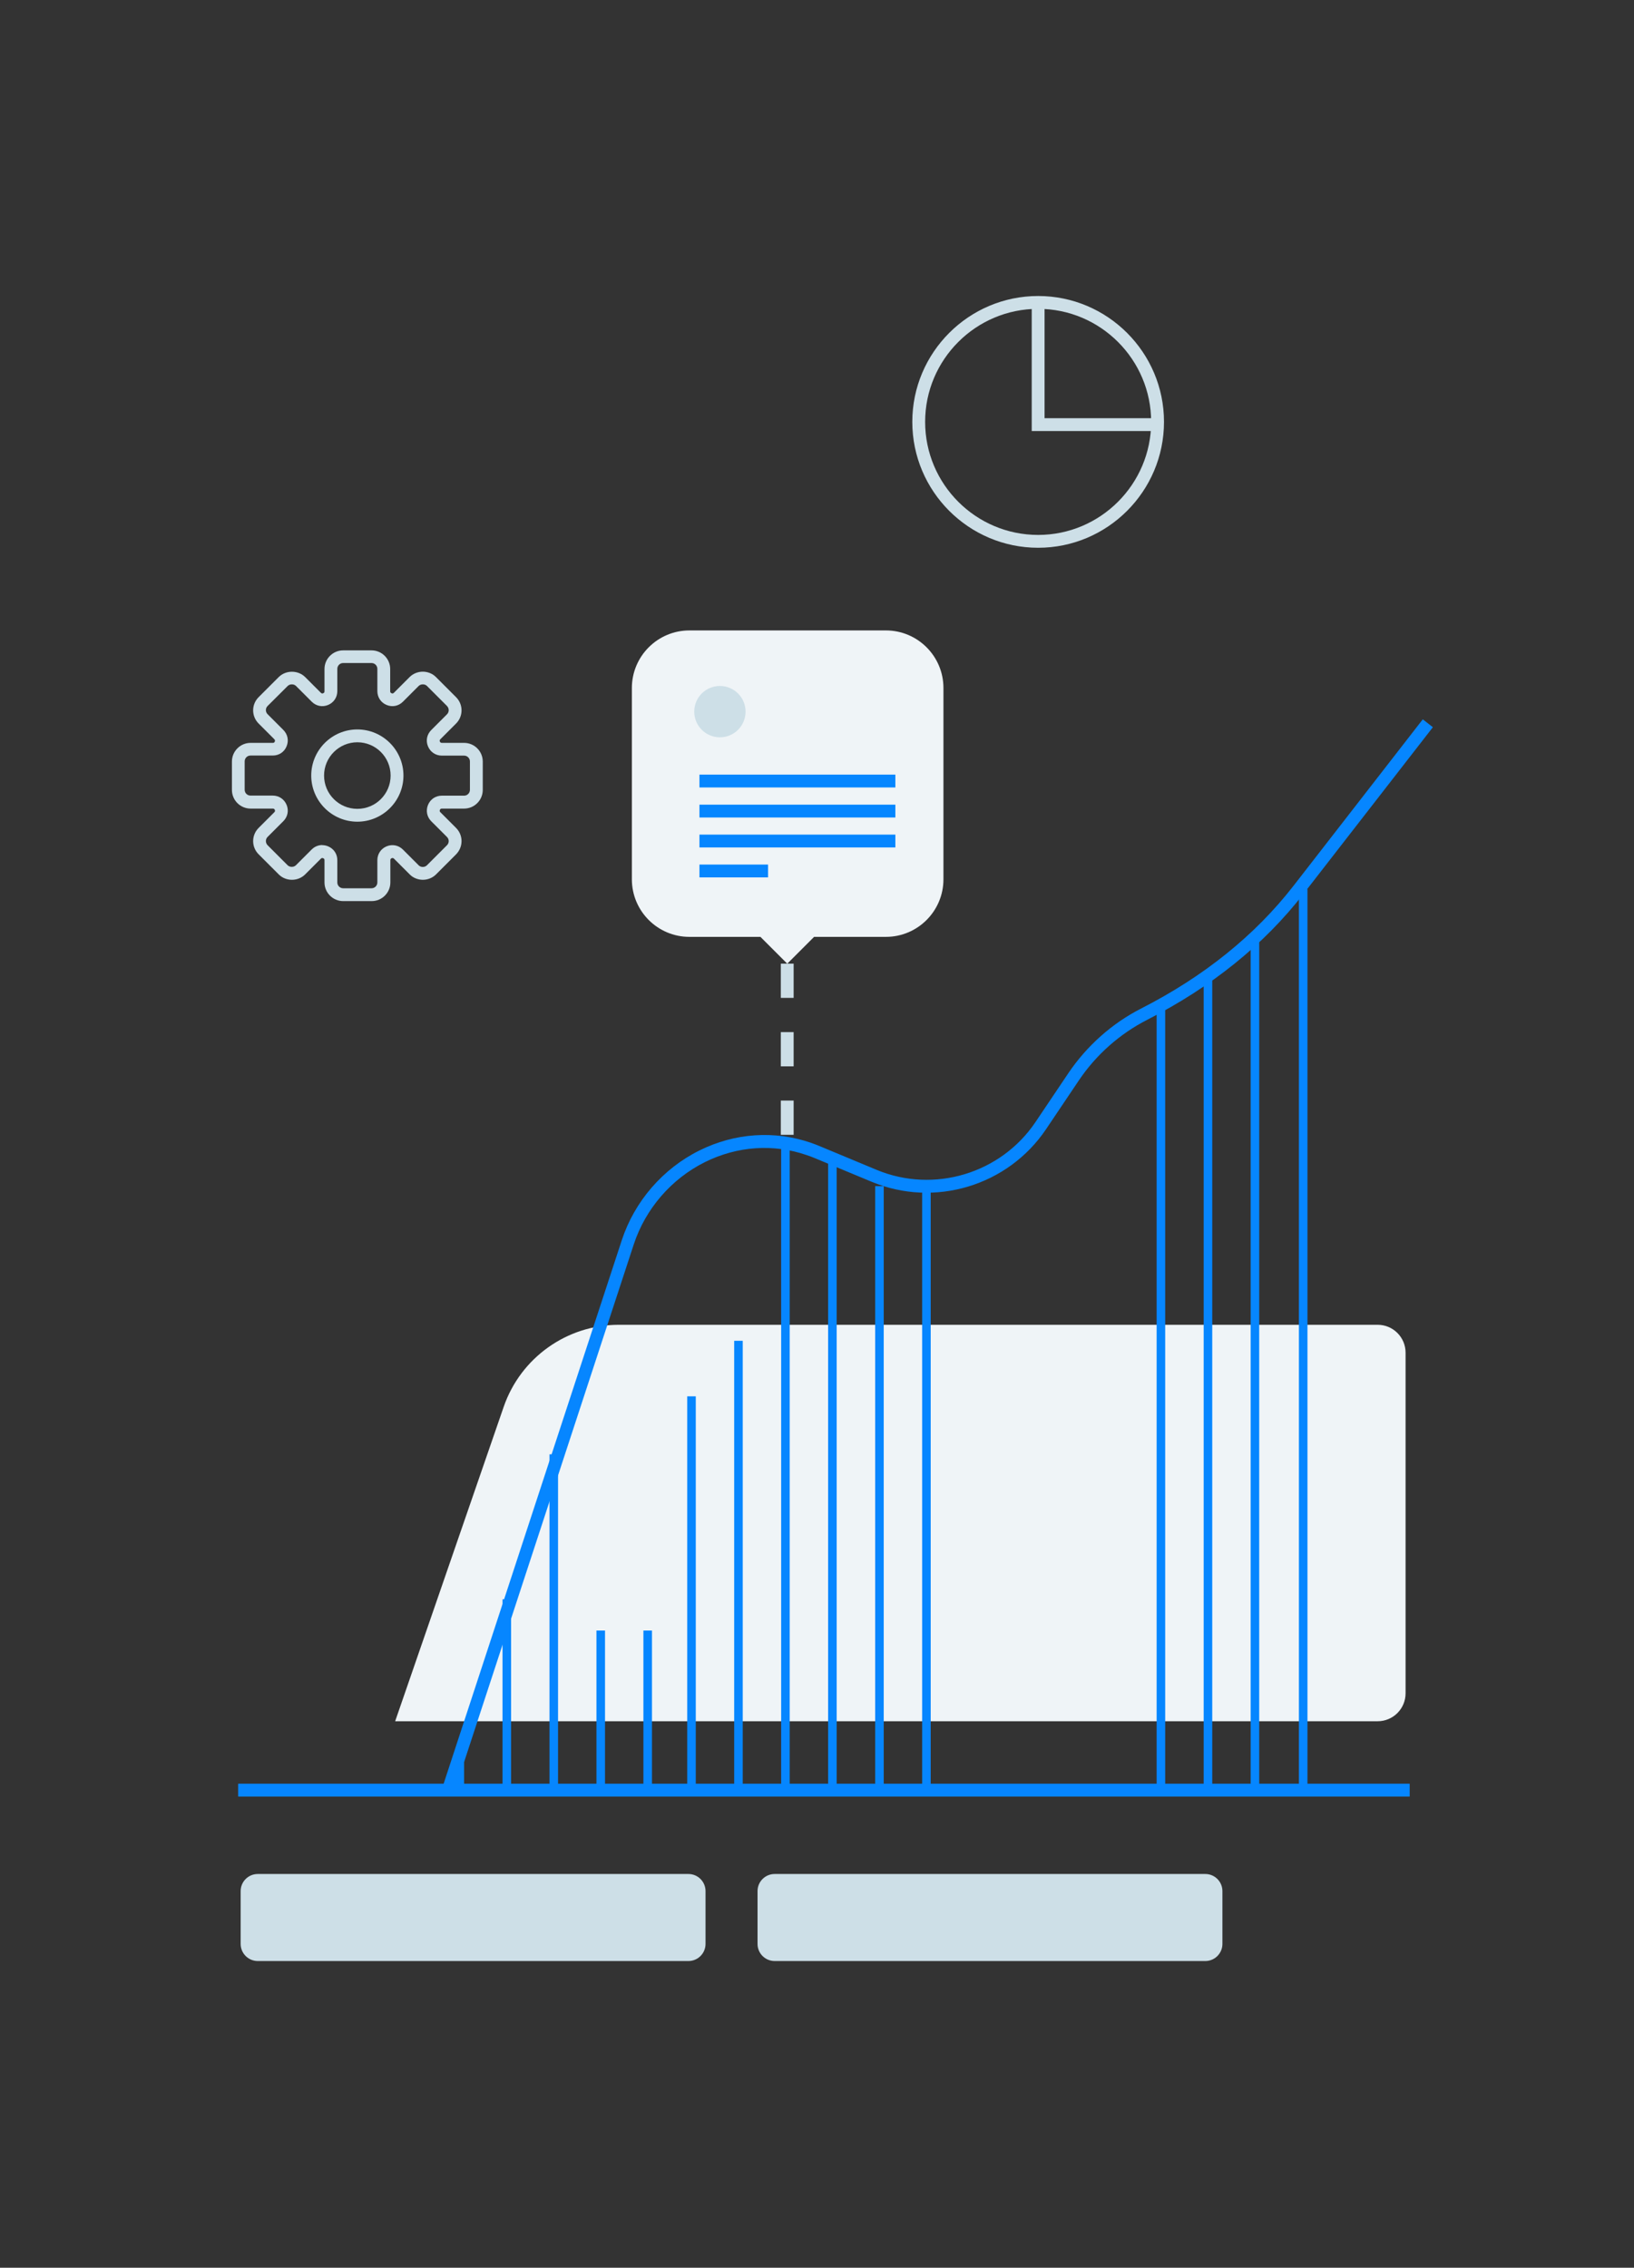 <?xml version="1.0" encoding="UTF-8"?>
<svg xmlns="http://www.w3.org/2000/svg" width="191" height="265" viewBox="0 0 191 265" fill="none">
  <rect x="0" y="0" width="191" height="265" fill="#333333" stroke="none"/>
  <path d="M161.03 201.14H46.19L58.88 164.39C60.86 158.66 66.26 154.81 72.33 154.81H161.03C162.84 154.81 164.3 156.27 164.3 158.08V197.87C164.3 199.68 162.84 201.14 161.03 201.14Z" fill="#EFF4F7"></path>
  <path d="M80.47 218.99H30.13C29.025 218.99 28.13 219.885 28.13 220.99V227.16C28.13 228.265 29.025 229.16 30.13 229.16H80.47C81.574 229.16 82.47 228.265 82.47 227.16V220.99C82.47 219.885 81.574 218.99 80.47 218.99Z" fill="#CDDFE7"></path>
  <path d="M140.89 218.99H90.55C89.445 218.99 88.55 219.885 88.55 220.99V227.16C88.55 228.265 89.445 229.16 90.55 229.16H140.89C141.994 229.16 142.89 228.265 142.89 227.16V220.99C142.89 219.885 141.994 218.99 140.89 218.99Z" fill="#CDDFE7"></path>
  <path d="M53.17 209.27L51.74 208.8L72.68 144.93C74.17 140.39 77.48 136.56 81.76 134.44C85.89 132.39 90.53 132.07 94.81 133.55C95.18 133.68 95.54 133.82 95.9 133.97L102.48 136.71C109.18 139.49 116.99 137.14 121.04 131.12L124.88 125.41C127.04 122.21 129.99 119.58 133.43 117.83C140.74 114.1 146.72 109.28 151.21 103.5L166.31 84.06L167.49 84.98L152.39 104.42C147.77 110.38 141.61 115.34 134.1 119.17C130.89 120.81 128.12 123.26 126.11 126.25L122.27 131.96C117.82 138.57 109.25 141.16 101.89 138.1L95.3 135.36C94.97 135.22 94.63 135.09 94.29 134.98C90.39 133.63 86.17 133.93 82.4 135.8C78.48 137.75 75.45 141.25 74.08 145.42L53.14 209.29L53.17 209.27Z" fill="#0686FF"></path>
  <path d="M108.79 138.61H107.79V209.01H108.79V138.61Z" fill="#0686FF"></path>
  <path d="M103.3 138.61H102.3V209.01H103.3V138.61Z" fill="#0686FF"></path>
  <path d="M97.8 135.22H96.8V209.01H97.8V135.22Z" fill="#0686FF"></path>
  <path d="M147.19 109.9H146.19V209H147.19V109.9Z" fill="#0686FF"></path>
  <path d="M152.83 103.91H151.83V209H152.83V103.91Z" fill="#0686FF"></path>
  <path d="M141.7 113.9H140.7V209H141.7V113.9Z" fill="#0686FF"></path>
  <path d="M136.2 117.71H135.2V209H136.2V117.71Z" fill="#0686FF"></path>
  <path d="M92.31 132.96H91.31V209.01H92.31V132.96Z" fill="#0686FF"></path>
  <path d="M86.82 156.68H85.82V209.01H86.82V156.68Z" fill="#0686FF"></path>
  <path d="M81.33 163.17H80.33V209H81.33V163.17Z" fill="#0686FF"></path>
  <path d="M76.21 190.54H75.21V209.01H76.21V190.54Z" fill="#0686FF"></path>
  <path d="M70.72 190.54H69.72V209.01H70.72V190.54Z" fill="#0686FF"></path>
  <path d="M65.23 169.95H64.23V209.01H65.23V169.95Z" fill="#0686FF"></path>
  <path d="M59.74 186.89H58.74V209.01H59.74V186.89Z" fill="#0686FF"></path>
  <path d="M54.25 204.68H53.25V209.01H54.25V204.68Z" fill="#0686FF"></path>
  <path d="M103.55 73.67H80.59C76.873 73.67 73.86 76.683 73.86 80.4V102.75C73.86 106.467 76.873 109.48 80.59 109.48H103.55C107.266 109.48 110.28 106.467 110.28 102.75V80.4C110.28 76.683 107.266 73.67 103.55 73.67Z" fill="#EFF4F7"></path>
  <path d="M121.35 64.01C113.24 64.01 106.64 57.41 106.64 49.3C106.64 41.19 113.24 34.59 121.35 34.59C129.46 34.59 136.06 41.19 136.06 49.3C136.06 57.41 129.46 64.01 121.35 64.01ZM121.35 36.09C114.07 36.09 108.14 42.01 108.14 49.3C108.14 56.59 114.07 62.51 121.35 62.51C128.63 62.51 134.56 56.58 134.56 49.3C134.56 42.02 128.64 36.09 121.35 36.09Z" fill="#CDDFE7"></path>
  <path d="M135.31 50.37H120.6V35.35H122.1V48.87H135.31V50.37Z" fill="#CDDFE7"></path>
  <path d="M84.15 86.16C85.806 86.16 87.15 84.817 87.15 83.16C87.15 81.503 85.806 80.16 84.15 80.16C82.493 80.16 81.15 81.503 81.15 83.16C81.15 84.817 82.493 86.16 84.15 86.16Z" fill="#CDDFE7"></path>
  <path d="M104.66 90.52H81.76V92.02H104.66V90.52Z" fill="#0686FF"></path>
  <path d="M104.66 94.03H81.76V95.53H104.66V94.03Z" fill="#0686FF"></path>
  <path d="M104.66 97.53H81.76V99.03H104.66V97.53Z" fill="#0686FF"></path>
  <path d="M89.78 101.03H81.76V102.53H89.78V101.03Z" fill="#0686FF"></path>
  <path d="M43.43 105.3H40.11C38.91 105.3 37.93 104.32 37.93 103.12V100.52C37.93 100.4 37.88 100.33 37.78 100.29C37.67 100.24 37.59 100.26 37.51 100.34L35.67 102.18C34.83 103.02 33.42 103.02 32.58 102.18L30.23 99.83C29.82 99.42 29.59 98.87 29.59 98.29C29.59 97.71 29.82 97.16 30.23 96.75L32.07 94.91C32.15 94.83 32.17 94.74 32.12 94.64C32.08 94.53 32 94.49 31.89 94.49H29.29C28.09 94.49 27.11 93.51 27.11 92.31V88.99C27.11 87.79 28.09 86.81 29.29 86.81H31.89C32.01 86.81 32.08 86.76 32.12 86.66C32.16 86.55 32.15 86.47 32.07 86.39L30.23 84.55C29.82 84.14 29.59 83.59 29.59 83.01C29.59 82.43 29.82 81.88 30.23 81.47L32.58 79.12C33.42 78.29 34.83 78.29 35.67 79.12L37.51 80.96C37.59 81.04 37.68 81.06 37.78 81.01C37.89 80.97 37.93 80.89 37.93 80.78V78.18C37.93 76.98 38.91 76 40.11 76H43.43C44.63 76 45.61 76.98 45.61 78.18V80.78C45.61 80.9 45.66 80.97 45.77 81.01C45.87 81.06 45.96 81.04 46.04 80.96L47.88 79.12C48.28 78.72 48.84 78.49 49.42 78.49C50 78.49 50.57 78.72 50.96 79.12L53.31 81.47C53.72 81.88 53.95 82.43 53.95 83.01C53.95 83.59 53.72 84.14 53.31 84.55L51.47 86.39C51.39 86.47 51.37 86.56 51.42 86.66C51.46 86.76 51.54 86.81 51.65 86.81H54.25C55.45 86.81 56.43 87.79 56.43 88.99V92.31C56.43 93.51 55.45 94.49 54.25 94.49H51.65C51.53 94.49 51.46 94.54 51.42 94.64C51.38 94.75 51.39 94.83 51.47 94.91L53.31 96.75C53.72 97.16 53.95 97.71 53.95 98.29C53.95 98.87 53.72 99.42 53.31 99.84L50.97 102.18C50.57 102.58 50.01 102.81 49.43 102.81C48.85 102.81 48.28 102.58 47.89 102.18L46.05 100.34C45.97 100.26 45.88 100.24 45.78 100.29C45.67 100.33 45.63 100.41 45.63 100.52V103.12C45.63 104.32 44.65 105.3 43.45 105.3H43.43ZM37.67 98.76C37.9 98.76 38.13 98.81 38.35 98.9C39.02 99.18 39.43 99.79 39.43 100.52V103.12C39.43 103.5 39.74 103.8 40.11 103.8H43.43C43.81 103.8 44.11 103.49 44.11 103.12V100.52C44.11 99.8 44.52 99.18 45.19 98.9C45.86 98.62 46.59 98.77 47.1 99.28L48.94 101.12C49.06 101.24 49.23 101.31 49.42 101.31C49.61 101.31 49.78 101.24 49.9 101.12L52.25 98.77C52.38 98.64 52.45 98.47 52.45 98.29C52.45 98.11 52.38 97.94 52.25 97.81L50.41 95.97C49.9 95.46 49.76 94.73 50.03 94.06C50.31 93.39 50.92 92.98 51.65 92.98H54.25C54.63 92.98 54.93 92.67 54.93 92.3V88.98C54.93 88.6 54.62 88.3 54.25 88.3H51.65C50.93 88.3 50.31 87.89 50.03 87.22C49.75 86.55 49.9 85.82 50.41 85.31L52.25 83.47C52.38 83.34 52.45 83.17 52.45 82.99C52.45 82.81 52.38 82.64 52.25 82.5L49.91 80.16C49.66 79.91 49.19 79.91 48.94 80.16L47.1 82C46.59 82.51 45.86 82.66 45.19 82.38C44.52 82.1 44.11 81.48 44.11 80.76V78.16C44.11 77.78 43.8 77.48 43.43 77.48H40.11C39.73 77.48 39.43 77.79 39.43 78.16V80.76C39.43 81.48 39.02 82.1 38.35 82.38C37.68 82.66 36.95 82.51 36.44 82L34.6 80.16C34.35 79.91 33.88 79.91 33.63 80.16L31.28 82.5C31.15 82.63 31.08 82.8 31.08 82.98C31.08 83.16 31.15 83.33 31.28 83.46L33.12 85.3C33.63 85.81 33.78 86.54 33.5 87.21C33.23 87.88 32.61 88.29 31.88 88.29H29.28C28.9 88.29 28.6 88.6 28.6 88.97V92.29C28.6 92.67 28.91 92.97 29.28 92.97H31.88C32.6 92.97 33.22 93.38 33.5 94.05C33.78 94.72 33.63 95.45 33.12 95.96L31.28 97.8C31.15 97.93 31.08 98.1 31.08 98.28C31.08 98.46 31.15 98.64 31.28 98.77L33.62 101.11C33.87 101.36 34.34 101.36 34.59 101.11L36.43 99.27C36.77 98.93 37.21 98.75 37.66 98.75L37.67 98.76Z" fill="#CDDFE7"></path>
  <path d="M41.77 96.02C38.8 96.02 36.38 93.6 36.38 90.63C36.38 87.66 38.8 85.24 41.77 85.24C44.74 85.24 47.16 87.66 47.16 90.63C47.16 93.6 44.74 96.02 41.77 96.02ZM41.77 86.74C39.63 86.74 37.88 88.48 37.88 90.63C37.88 92.78 39.62 94.52 41.77 94.52C43.92 94.52 45.66 92.78 45.66 90.63C45.66 88.48 43.92 86.74 41.77 86.74Z" fill="#CDDFE7"></path>
  <path d="M164.78 208.44H27.84V209.94H164.78V208.44Z" fill="#0686FF"></path>
  <path d="M95.68 108.96L92.024 105.304L88.368 108.96L92.024 112.616L95.68 108.96Z" fill="#EFF4F7"></path>
  <path d="M92.77 132.61H91.27V128.61H92.77V132.61ZM92.77 124.61H91.27V120.61H92.77V124.61ZM92.77 116.61H91.27V112.61H92.77V116.61Z" fill="#CDDFE7"></path>
</svg>
